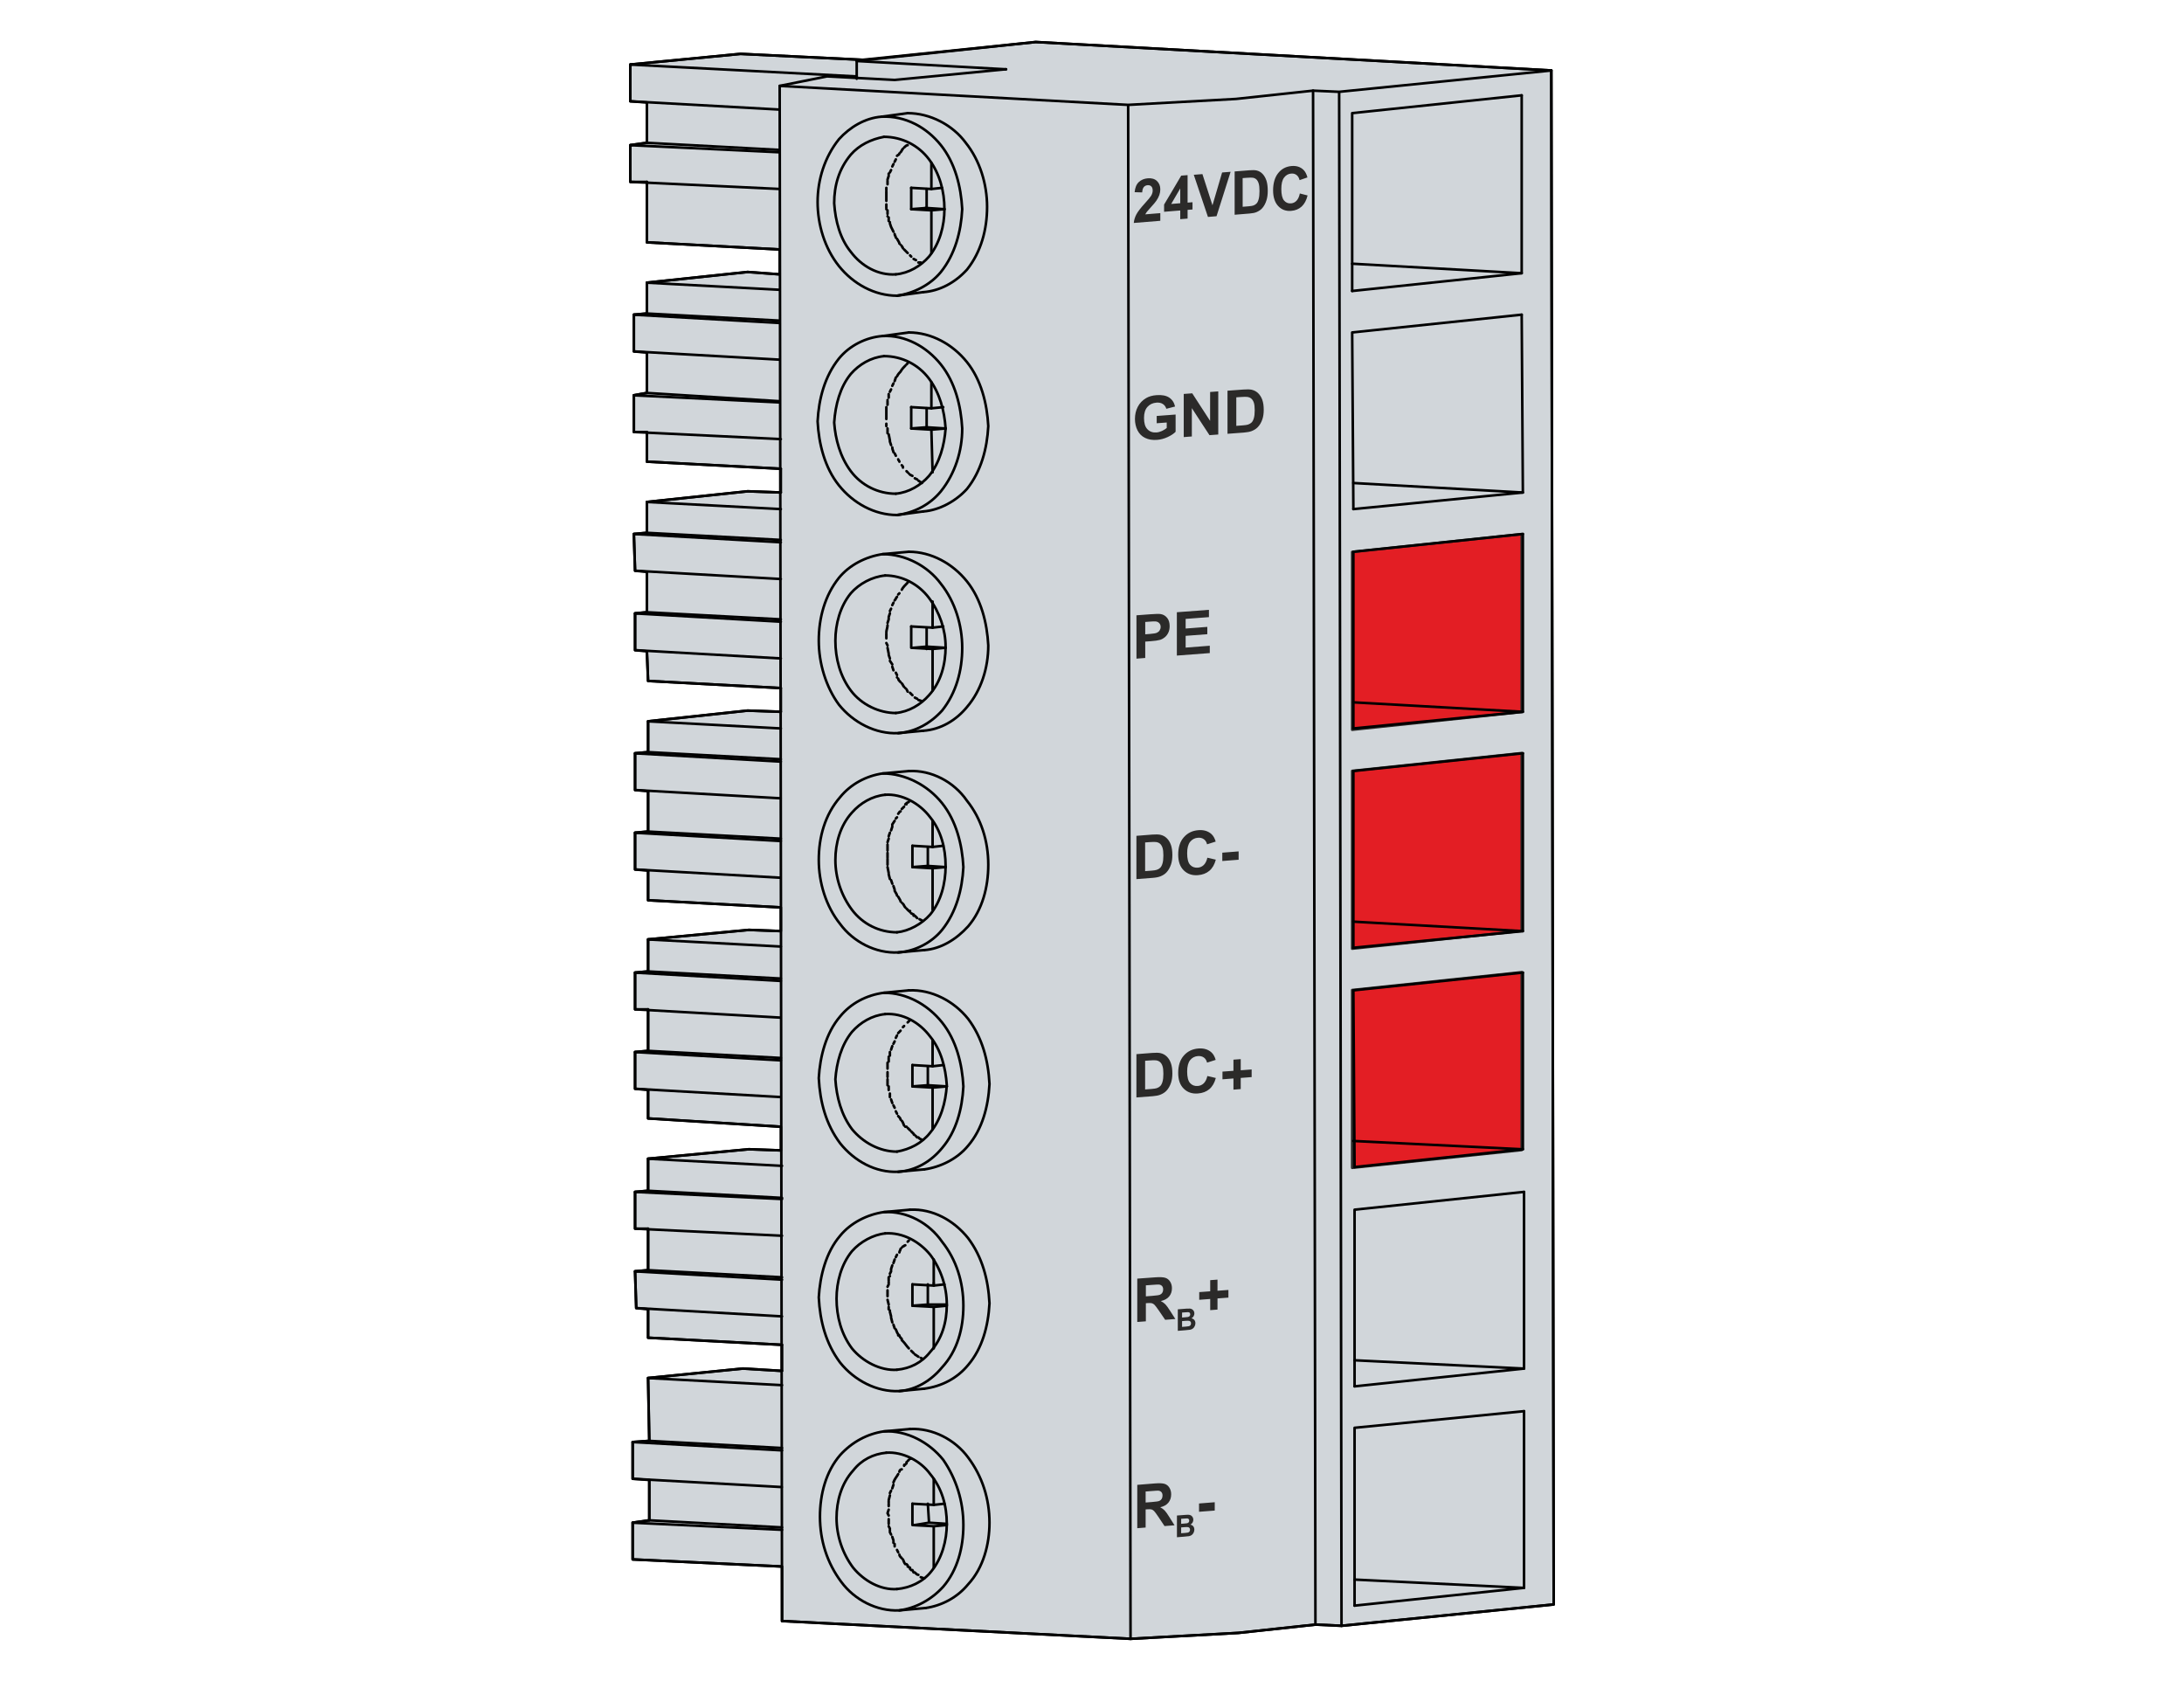 <?xml version="1.0" encoding="UTF-8"?>
<!DOCTYPE svg PUBLIC "-//W3C//DTD SVG 1.1//EN" "http://www.w3.org/Graphics/SVG/1.1/DTD/svg11.dtd">
<!-- Creator: Corel DESIGNER 2018 (64 Bit) -->
<svg xmlns="http://www.w3.org/2000/svg" xml:space="preserve" width="768px" height="591px" version="1.1" style="shape-rendering:geometricPrecision; text-rendering:geometricPrecision; image-rendering:optimizeQuality; fill-rule:evenodd; clip-rule:evenodd"
viewBox="0 0 768 590.77"
 xmlns:xlink="http://www.w3.org/1999/xlink">
 <defs>
  <style type="text/css">
   <![CDATA[
    .str1 {stroke:#2B2A29;stroke-width:0.9;stroke-linecap:round;stroke-linejoin:round;stroke-miterlimit:22.926}
    .str0 {stroke:black;stroke-width:0.9;stroke-linecap:round;stroke-linejoin:round;stroke-miterlimit:22.926}
    .fil2 {fill:none}
    .fil1 {fill:#E31E24}
    .fil0 {fill:#D1D6DA}
    .fil3 {fill:#2B2A29;fill-rule:nonzero}
   ]]>
  </style>
 </defs>
 <g id="Ebene_x0020_1">
  <polygon id="_1924590000" class="fil0 str0" points="546.35,561.94 545.52,24.66 545.52,24.66 364.2,14.66 364.2,14.66 303.34,20.91 303.34,20.91 303.34,20.91 260.41,18.83 260.41,18.83 260.41,18.83 221.65,22.58 221.65,22.58 221.65,22.58 221.65,35.5 221.65,35.5 227.48,35.92 227.48,35.92 227.48,35.92 227.48,50.09 227.48,50.09 227.48,50.09 221.65,50.92 221.65,50.92 221.65,50.92 221.65,63.84 221.65,63.84 227.48,63.84 227.48,63.84 227.48,63.84 227.48,85.1 227.48,85.1 227.48,85.1 274.17,87.6 274.17,87.6 274.17,87.6 274.17,96.35 274.17,96.35 274.17,96.35 262.91,95.52 262.91,95.52 227.48,99.27 227.48,99.27 227.48,99.27 227.48,110.11 227.48,110.11 227.48,110.11 222.9,110.53 222.9,110.53 222.9,110.53 222.9,123.45 222.9,123.45 227.48,123.86 227.48,123.86 227.48,123.86 227.48,138.04 227.48,138.04 227.48,138.04 222.9,138.87 222.9,138.87 222.9,138.87 222.9,151.79 222.9,151.79 227.48,151.79 227.48,151.79 227.48,151.79 227.48,162.21 227.48,162.21 274.58,164.71 274.58,164.71 274.58,164.71 274.58,173.05 274.58,173.05 274.58,173.05 262.91,172.63 262.91,172.63 227.48,176.38 227.48,176.38 227.48,176.38 227.48,187.22 227.48,187.22 227.48,187.22 222.9,187.64 222.9,187.64 222.9,187.64 223.32,200.56 223.32,200.56 227.48,200.98 227.48,200.98 227.48,200.98 227.48,215.15 227.48,215.15 227.48,215.15 223.32,215.56 223.32,215.56 223.32,215.56 223.32,228.49 223.32,228.49 227.48,228.9 227.48,228.9 227.48,228.9 227.9,239.32 227.9,239.32 274.58,241.82 274.58,241.82 274.58,241.82 274.58,250.16 274.58,250.16 274.58,250.16 262.91,249.74 262.91,249.74 227.9,253.5 227.9,253.5 227.9,253.5 227.9,264.33 227.9,264.33 227.9,264.33 223.32,264.75 223.32,264.75 223.32,264.75 223.32,277.67 223.32,277.67 227.9,278.09 227.9,278.09 227.9,278.09 227.9,292.26 227.9,292.26 227.9,292.26 223.32,292.68 223.32,292.68 223.32,292.68 223.32,305.6 223.32,305.6 227.9,306.01 227.9,306.01 227.9,306.01 227.9,316.43 227.9,316.43 274.58,318.94 274.58,318.94 274.58,318.94 274.58,327.27 274.58,327.27 274.58,327.27 263.33,326.85 263.33,326.85 227.9,330.19 227.9,330.19 227.9,330.19 227.9,341.44 227.9,341.44 227.9,341.44 223.32,341.86 223.32,341.86 223.32,341.86 223.32,354.78 223.32,354.78 227.9,354.78 227.9,354.78 227.9,354.78 227.9,369.37 227.9,369.37 227.9,369.37 223.32,369.79 223.32,369.79 223.32,369.79 223.32,382.71 223.32,382.71 227.9,383.13 227.9,383.13 227.9,383.13 227.9,393.13 227.9,393.13 274.58,396.05 274.58,396.05 274.58,396.05 274.58,404.38 274.58,404.38 274.58,404.38 263.33,403.97 263.33,403.97 227.9,407.3 227.9,407.3 227.9,407.3 227.9,418.56 227.9,418.56 227.9,418.56 223.32,418.97 223.32,418.97 223.32,418.97 223.32,431.89 223.32,431.89 227.9,431.89 227.9,431.89 227.9,431.89 227.9,446.48 227.9,446.48 227.9,446.48 223.32,446.9 223.32,446.9 223.32,446.9 223.73,459.82 223.73,459.82 227.9,460.24 227.9,460.24 227.9,460.24 227.9,470.24 227.9,470.24 275,472.74 275,472.74 275,472.74 275,481.91 275,481.91 275,481.91 261.25,481.08 261.25,481.08 261.25,481.08 227.9,484.41 227.9,484.41 227.9,484.41 228.32,506.5 228.32,506.5 228.32,506.5 222.48,506.92 222.48,506.92 222.48,506.92 222.48,519.84 222.48,519.84 228.32,520.26 228.32,520.26 228.32,520.26 228.32,534.43 228.32,534.43 228.32,534.43 222.48,535.27 222.48,535.27 222.48,535.27 222.48,548.19 222.48,548.19 275,550.69 275,550.69 275,550.69 275,569.86 275,569.86 275,569.86 397.55,576.11 397.55,576.11 397.55,576.11 435.48,574.03 435.48,574.03 435.48,574.03 462.57,571.11 462.57,571.11 462.57,571.11 471.74,571.53 471.74,571.53 471.74,571.53 546.35,564.03 546.35,564.03 546.35,564.03 "/>
  <polygon class="fil1 str1" points="475.49,270.93 535.1,264.68 535.1,327.2 475.49,333.45 "/>
  <polygon class="fil1 str1" points="475.49,347.98 535.1,341.72 535.1,404.25 475.49,410.5 "/>
  <polygon class="fil1 str1" points="475.49,193.95 535.1,187.69 535.1,250.22 475.49,256.47 "/>
  <path class="fil2 str0" d="M476.33 564.44l59.6 -6.25 0 -62.11m-219.66 -7.08c5.83,-0.42 11.25,-3.75 15,-8.34 5.42,-5.83 7.5,-13.75 7.5,-21.67 0,-8.34 -2.5,-16.26 -7.5,-22.51 -4.58,-6.67 -12.5,-10.84 -20.42,-10.42m0 -378.06c-4.59,0.84 -8.76,2.92 -11.67,6.26 -4.17,5 -5.84,10.83 -5.84,17.08 0.42,6.26 2.09,12.51 5.84,17.09 3.75,5.01 9.58,8.34 15.84,7.92m0.41 7.51c5.84,-0.84 11.67,-3.76 15.43,-8.34 5,-6.25 7.08,-14.17 7.5,-22.09 -0.42,-7.92 -2.5,-16.26 -7.5,-22.51 -5.01,-6.25 -12.51,-10.42 -20.85,-10m6.26 525.19c5.83,-0.83 11.25,-3.75 15.42,-8.34 5,-5.83 7.08,-13.75 7.08,-21.67 0,-8.34 -2.5,-16.26 -7.08,-22.93 -5,-6.25 -12.92,-10.42 -20.84,-10m0.41 -223.83c-4.58,0.42 -8.75,2.92 -11.67,6.25 -4.16,4.59 -5.83,10.84 -5.83,16.67 0,6.26 2.08,12.51 5.83,17.51 3.75,5 9.59,7.92 15.84,7.92m0.42 7.08c5.84,-0.41 11.67,-3.33 15.42,-7.92 5,-6.25 7.09,-14.17 7.5,-22.09 -0.41,-7.92 -2.5,-16.25 -7.5,-22.5 -5,-6.26 -12.92,-10.42 -20.84,-10.42m1.25 238.83c-4.58,0.42 -8.75,2.5 -11.67,6.26 -4.17,4.58 -5.84,10.83 -5.84,16.67 0,6.25 2.09,12.5 5.84,17.5 3.75,4.59 9.59,7.92 15.42,7.51m-4.58 -433.5c-4.59,0.42 -8.76,2.92 -11.67,6.26 -3.75,4.58 -5.42,10.83 -5.84,17.09 0.42,5.83 2.09,12.08 5.84,17.09 3.75,5 9.58,7.92 15.84,7.92m0.41 7.5c6.26,-0.84 11.67,-3.75 15.43,-8.34 5,-6.25 7.5,-14.17 7.5,-22.09 -0.42,-7.92 -2.5,-16.26 -7.5,-22.51 -5.01,-6.25 -12.51,-10.42 -20.43,-10m5.42 139.63c5.84,-0.41 11.25,-3.33 15.42,-7.92 5,-6.25 7.09,-14.17 7.09,-22.09 0,-7.92 -2.5,-16.25 -7.5,-22.51 -4.59,-6.25 -12.51,-10.42 -20.43,-10.42m0.83 161.73c-4.58,0.42 -8.75,2.92 -11.67,6.25 -3.75,4.59 -5.42,10.84 -5.83,16.67 0.41,6.26 2.08,12.51 5.83,17.51 3.75,4.59 9.59,7.92 15.84,7.92m0.42 7.09c6.25,-0.42 11.67,-3.75 15.42,-8.34 5,-5.83 7.09,-13.75 7.5,-21.67 -0.41,-7.92 -2.5,-16.26 -7.5,-22.51 -5,-6.26 -12.5,-10.42 -20.42,-10.42m0.41 -146.72c-4.58,0.41 -9.17,2.91 -12.08,6.25 -3.75,4.58 -5.42,10.84 -5.42,16.67 0,6.25 1.67,12.51 5.42,17.51 3.75,5 10,7.92 15.84,7.92m-3.76 182.98c-4.16,0.42 -8.75,2.92 -11.67,6.25 -3.75,4.59 -5.42,10.84 -5.42,16.68 0,6.25 1.67,12.5 5.42,17.5 3.75,4.59 10.01,7.92 15.84,7.51m160.06 -379.31l59.61 -6.25 0 -62.53m-59.19 145.47l59.6 -5.83 -0.41 -62.52m-58.77 299.69l59.18 -6.25 0 -62.11m-307.61 142.55l47.1 2.5m-52.52 20.01l52.52 2.92m-52.52 25.43l52.52 2.5m26.26 -511.02l-79.61 -4.17m52.52 30.84l-52.52 -2.5m1.67 164.64l51.26 2.92m0 -39.6l-47.1 -2.5m47.1 14.17l-51.68 -2.91m52.1 222.16l-47.1 -2.5m47.1 14.17l-51.68 -2.5m51.68 30.85l-51.68 -2.92m51.26 -114.21l-46.68 -2.5m46.68 14.59l-51.26 -2.92m51.26 30.85l-51.26 -2.92m50.85 -268.02l-46.69 -2.5m46.69 14.17l-51.27 -2.91m51.27 30.84l-51.27 -2.5m0.42 125.88l51.26 2.92m0 27.92l-51.26 -2.91m51.26 -36.68l-46.68 -2.5m73.36 -232.17l52.52 2.91m191.74 0.42l-74.61 7.5 -9.17 -0.41 -27.1 2.91 -37.93 2.09 -122.54 -6.67m122.54 6.67l0.84 539.36m78.78 -88.78l59.6 -6.25 0 -62.11m-60.02 -162.97l59.6 -5.84 0 -62.52m-59.6 145.47l59.6 -5.84 0 -62.52m-64.6 -232.59l0.83 539.37"/>
  <path class="fil2 str0" d="M535.51 250.16l-59.6 -3.33m-201.33 125.04l-46.68 -2.5m97.95 -141.3l0 0m-0.83 260.09c6.25,-0.83 11.67,-3.75 15.42,-8.33 5,-5.84 7.09,-13.76 7.51,-21.68 -0.42,-8.33 -2.51,-16.25 -7.51,-22.92 -5,-6.25 -12.5,-10.42 -20.42,-10m5.42 -352.22l0 0m-0.84 183.82c6.26,-0.42 11.67,-3.75 15.43,-8.34 5,-5.83 7.5,-13.75 7.5,-21.67 -0.42,-7.92 -2.5,-16.26 -7.5,-22.51 -5.01,-6.25 -12.51,-10.42 -20.43,-10.42m5.84 371.39c5.83,-0.84 11.25,-3.76 15,-8.34 5.42,-5.84 7.51,-14.17 7.51,-21.67 0,-8.34 -2.51,-16.26 -7.51,-22.93 -4.58,-6.25 -12.5,-10.42 -20.42,-10m5 -91.29c5.84,-0.83 11.67,-3.75 15.42,-8.33 5,-5.84 7.09,-13.76 7.51,-21.68 -0.42,-8.33 -2.51,-16.25 -7.51,-22.92 -5,-6.26 -12.92,-10.42 -20.84,-10.01m5 -168.39c5.84,-0.42 11.67,-3.75 15.43,-7.92 5,-6.25 7.08,-14.17 7.5,-22.09 -0.42,-7.92 -2.5,-16.26 -7.5,-22.51 -5.01,-6.25 -12.51,-10.42 -20.43,-10.42m5.42 217.16c5.84,-0.42 11.25,-3.75 15.42,-8.34 5,-5.83 7.09,-13.75 7.09,-21.67 0,-8.34 -2.5,-16.26 -7.5,-22.51 -4.59,-6.67 -12.51,-10.84 -20.43,-10.42m5 -168.39c5.84,-0.42 11.26,-3.34 15.43,-7.92 5,-6.26 7.08,-14.18 7.08,-22.1 0,-7.91 -2.5,-16.25 -7.5,-22.5 -4.59,-6.26 -12.51,-10.42 -20.43,-10.42m-90.86 466.83l46.68 2.51m-46.68 25.42l46.68 2.5m-0.83 -484.34l-46.69 -2.5m47.1 139.63l-47.1 -2.5m47.1 30.43l-47.1 -2.5m47.52 205.91l-47.1 -2.5m47.1 30.42l-47.1 -2.5m46.68 -102.54l-46.68 -2.5m46.27 -228.83l-46.69 -2.5m46.69 30.84l-46.69 -2.91m47.1 156.72l-46.68 -2.5m46.68 -25.43l-46.68 -2.5m233.84 -232.58l0.83 539.36m73.36 -12.92l-59.6 -2.92m59.18 -228l-59.6 -3.33m59.19 -228l-59.61 -3.34m60.02 80.45l-59.6 -3.34m59.6 234.26l-59.6 -2.92m60.02 80.03l-59.6 -2.92"/>
  <path class="fil2 str0" d="M319.18 39.67l-9.17 1.25c-5.83,0.41 -11.25,3.75 -15,7.92 -5,6.25 -7.5,14.17 -7.5,22.09 0,7.92 2.5,16.25 7.5,22.51 5,6.25 12.5,10.42 20.42,10.42l9.17 -1.25m-5 14.17l-9.17 1.25c-5.83,0.42 -11.67,3.33 -15.42,7.92 -5,6.25 -7.09,14.17 -7.5,22.09 0.41,7.92 2.5,16.26 7.5,22.51 5,6.25 12.5,10.42 20.42,10.42l9.17 -1.25m-5 14.17l-9.17 0.83c-5.83,0.84 -11.67,3.75 -15.42,8.34 -5,6.25 -7.09,14.17 -7.09,22.09 0,7.92 2.5,16.26 7.09,22.51 5,6.25 12.92,10.42 20.84,10l8.75 -0.83m-5 14.17l-9.17 0.84c-5.83,0.83 -11.25,3.75 -15,8.33 -5.42,6.25 -7.51,14.17 -7.51,22.09 0,7.92 2.5,16.26 7.51,22.51 4.58,6.25 12.5,10.42 20.42,10l9.17 -0.83m-5.42 14.17l-8.75 0.84c-6.25,0.83 -11.67,3.75 -15.42,8.33 -5.01,5.84 -7.09,14.18 -7.51,21.68 0.42,8.33 2.5,16.25 7.51,22.92 5,6.26 12.5,10.42 20.42,10.01l9.17 -0.84m-5 14.18l-9.17 0.83c-5.84,0.83 -11.67,3.75 -15.42,8.33 -5.01,5.84 -7.09,14.18 -7.51,21.68 0.42,8.34 2.5,16.26 7.51,22.92 5,6.26 12.92,10.43 20.84,10.01l8.75 -0.84m-5 14.18l-9.17 0.83c-5.84,0.83 -11.26,3.75 -15.42,8.34 -5.01,5.83 -7.09,13.75 -7.09,21.67 0,8.34 2.5,16.26 7.5,22.93 4.59,6.25 12.51,10.42 20.43,10l9.17 -0.83m-10.42 -468.93c4.58,-0.41 8.75,-2.91 11.67,-6.25 3.75,-4.58 5.42,-10.84 5.42,-16.67 0,-6.25 -1.67,-12.51 -5.42,-17.51 -3.75,-5 -9.59,-7.92 -15.84,-7.92m4.58 279.69c4.17,-0.42 8.76,-2.92 11.67,-6.25 3.76,-4.59 5.42,-10.84 5.42,-17.09 0,-6.25 -1.66,-12.51 -5.42,-17.09 -3.75,-5 -10,-8.34 -15.84,-7.92m4.17 279.27c4.59,-0.42 9.17,-2.5 12.09,-6.25 3.75,-4.59 5.42,-10.84 5.42,-16.68 0,-6.25 -1.67,-12.5 -5.84,-17.5 -3.33,-4.59 -9.58,-7.92 -15.42,-7.51m3.34 -337.2c4.58,-0.42 8.75,-2.92 11.67,-6.26 3.75,-4.58 5.42,-10.83 5.83,-16.67 -0.41,-6.25 -2.08,-12.5 -5.83,-17.51 -3.75,-5 -9.59,-7.92 -15.84,-7.92m4.58 279.69c4.59,-0.83 8.76,-2.92 11.67,-6.67 3.76,-4.58 5.42,-10.42 5.84,-16.67 -0.42,-6.25 -2.08,-12.51 -5.84,-17.09 -3.75,-5 -9.58,-8.34 -15.84,-7.92m3.76 -105.87c4.58,-0.42 8.75,-2.92 11.67,-6.26 4.17,-4.58 5.83,-10.83 5.83,-17.08 0,-5.84 -2.08,-12.09 -5.83,-17.09 -3.75,-5.01 -9.59,-7.92 -15.43,-7.92m4.17 279.27c4.59,-0.42 8.76,-2.51 11.67,-6.26 4.17,-4.58 5.84,-10.42 5.84,-16.67 0,-6.25 -2.08,-12.5 -5.84,-17.51 -3.75,-4.58 -9.58,-7.92 -15.84,-7.5m223.84 -400.15l-59.61 6.26 0 62.52m59.61 8.34l-59.61 6.25 0.42 62.1m-174.65 -151.3l0 -6.25 62.94 -6.67 181.32 10 0.83 539.37 -74.61 7.5 -9.17 -0.42 -27.09 2.92 -37.93 2.08 -122.55 -6.25 -0.83 -539.78 16.67 -3.33 23.76 1.25 39.18 -3.76 0 0m-78.78 498.52l-52.52 -2.92 0 -12.92 5.84 -0.42 -0.42 -22.09 33.35 -3.33 13.75 0.83m-46.68 38.35l0 14.17 -5.84 0.84 0 12.92 52.52 2.5m27.93 -529.78l-42.52 -2.08 -38.76 3.75 0 12.92 52.52 2.92m0 27.92l-52.52 -2.5 0 -12.92 5.83 -0.83 0 -14.17m46.69 51.68l-46.69 -2.5 0 -21.26m47.1 167.56l-51.26 -2.91 0 -12.93 4.16 -0.41 0 -14.17m47.1 40.84l-46.68 -2.5 -0.42 -10.42m47.1 -55.85l-11.67 -0.42 -35.43 3.75 0 10.84 -4.58 0.42 0.42 12.92 51.26 2.92m-46.68 256.76l0 10 47.1 2.5m-0.42 -68.36l-11.25 -0.41 -35.43 3.33 0 11.26 -4.58 0.41 0 12.92 51.68 2.5m0 28.35l-51.27 -2.92 -0.41 -12.92 4.58 -0.42 0 -14.59m0 -48.76l0 10 46.68 2.92m0 -68.78l-11.25 -0.42 -35.43 3.34 0 11.25 -4.58 0.42 0 12.92 51.26 2.92m0 27.93l-51.26 -2.92 0 -12.92 4.58 -0.42 0 -14.59m307.61 -12.92l-59.6 6.25 0.42 62.11m-248.85 -258.43l0 10.42 47.1 2.5m-0.41 -68.36l-11.26 -0.83 -35.43 3.75 0 10.84 -4.58 0.42 0 12.92 51.27 2.91m0.41 27.93l-51.68 -2.5 0 -12.92 4.58 -0.83 0 -14.18m47.1 156.73l-51.26 -2.92 0 -12.92 4.58 -0.42 0 -10.83 35.01 -3.76 11.67 0.42m0 58.36l-51.26 -2.92 0 -12.92 4.58 -0.42 0 -14.17m46.68 40.85l-46.68 -2.51 0 -10.42m308.03 112.96l-59.6 6.26 0 62.1m59.18 -299.69l-59.6 6.25 0 62.11m59.6 8.75l-59.6 6.25 0 62.11m60.02 162.97l-59.6 5.84 0 62.52"/>
  <path class="fil2 str0" d="M327.52 88.85l0 -15.01 4.59 -0.41m-4.59 -16.26l0 9.17m-7.09 -0.41l0 7.5 7.09 0.41"/>
  <path class="fil2 str0" d="M320.43 73.43l5.42 -0.42 0 -6.67m6.26 7.09l-6.26 -0.42"/>
  <path class="fil2 str0" d="M331.27 65.93l-3.75 0.41 -7.09 -0.41 0 0m2.51 26.26l0.83 0m-2.5 -1.26l0.83 0.42m-2.08 -1.67l0.41 0.42m-2.08 -2.08l0.83 0.83m-1.25 -1.25l0.42 0.42m-1.25 -1.67c0,0.42 0.42,0.42 0.42,0.83m-0.84 -1.25l0 0m-1.25 -2.08c0.42,0.83 0.84,1.25 0.84,1.67m-1.67 -3.34c0,0.42 0.42,0.84 0.42,1.25m-1.67 -3.75l0.83 1.67m-1.25 -2.92l0.42 1.25m-0.42 -1.67l0 0m-0.42 -1.66l0 1.25m-0.41 -1.67l0 0m0 -2.09l0 1.26m-0.42 -1.67l0 0m0 -1.67l0 1.25m0 -5.83l0 2.08 0 1.25m0 -4.58l0 0.83m0.42 -3.34l0 1.26m0.41 -2.92l-0.41 1.25m0.41 -2.09l0 0.42m0.84 -1.67l-0.42 0.84m1.25 -2.92l-0.41 0.83m1.25 -2.5l-0.42 0.84m1.67 -2.92c0,0.42 -0.42,0.42 -0.84,0.83m2.09 -2.5c-0.42,0.42 -0.42,0.83 -0.84,1.25m2.5 -2.5c-0.41,0 -0.83,0.42 -1.25,0.83"/>
  <path class="fil2 str0" d="M327.94 165.96l-0.42 -15 5 -0.42m-5 -16.26l0 9.17m-7.09 -0.41l0 7.5 7.09 0.42"/>
  <path class="fil2 str0" d="M320.43 150.54l5.42 -0.42 0 -6.67m6.67 7.09l-6.67 -0.42"/>
  <path class="fil2 str0" d="M331.69 143.04l-4.17 0.41 -7.09 -0.41 0 0m2.51 25.84l1.25 0.83m-2.5 -1.66l0.83 0.41m-2.5 -1.66l0.83 0.41m-1.25 -0.83l0 0m-0.83 -0.83l0.41 0.41m-2.08 -2.5c0.42,0.42 0.42,0.42 0.42,0.84m-1.67 -2.92c0,0.41 0.42,0.41 0.42,0.83m-1.67 -2.92l0.42 0.84m-1.25 -2.92c0,0.83 0.41,1.25 0.41,1.67m-1.25 -3.75l0.42 1.25m-0.42 -1.67l0 0.42m-0.42 -2.51l0.42 2.09m-0.83 -4.17c0,0.42 0,1.25 0,1.67m-0.42 -3.34l0 0.84m0 -6.67c0,0.83 0,2.08 0,3.33l0 0.84m0.42 -6.26l0 1.25m0 -1.66l0 0m0.41 -2.09l0 1.25m0.84 -2.91l-0.42 0.83m1.25 -2.92l-0.41 0.84m1.25 -2.92l-0.42 1.25m2.08 -3.34c-0.41,0.42 -0.83,0.84 -1.25,1.67m2.92 -3.75c-0.42,0.42 -1.25,1.25 -1.67,2.08m2.5 -2.91l-0.41 0.41"/>
  <path class="fil2 str0" d="M327.94 242.66l0 -14.59 4.58 -0.42m-4.58 -16.25l0 9.17m-7.51 -0.42l0 7.5 7.51 0.42"/>
  <path class="fil2 str0" d="M332.52 227.65l-6.67 -0.41 0 -6.67m-4.58 7.08l4.58 -0.41"/>
  <path class="fil2 str0" d="M331.69 220.15l-3.75 0.42 -7.51 -0.42 0 0m2.51 25.84l1.25 0.42m-2.5 -1.25l0.83 0.42m-2.5 -2.09l0.83 0.83m-2.08 -2.08l0.41 0.83m-0.83 -1.25l0 0m-1.25 -1.66c0.42,0.41 0.42,0.83 0.83,1.25m-2.08 -2.92c0,0.42 0.42,0.83 0.83,1.25m-1.25 -1.67l0 0m-0.41 -1.66l0.41 0.83m-1.66 -2.92l0.41 1.25m-1.25 -3.33l0.84 1.25m-1.26 -3.34l0.42 1.25m-0.83 -3.75l0.41 2.09m-0.83 -3.76l0.42 0.84m-0.42 -4.17l0 0.83 0 0.84m0.42 -4.59c0,0.84 -0.42,1.67 -0.42,2.5m0.83 -4.58l-0.41 1.25m0.41 -1.67l0 0.42m0.42 -2.09l-0.42 1.25m0.84 -2.91l-0.42 0.83m1.25 -2.92l-0.41 0.84m1.66 -2.92c-0.41,0.42 -0.41,0.83 -0.83,1.25m1.67 -2.5l-0.42 0.41m3.33 -4.16c-0.83,0.83 -1.66,1.66 -2.08,2.5m2.5 -2.92l0 0"/>
  <path class="fil2 str0" d="M327.94 319.77l0 -14.59 4.58 -0.42m-4.58 -16.25l0 9.17m-7.09 -0.42l0 7.5 7.09 0.42"/>
  <path class="fil2 str0" d="M320.85 304.76l5.42 -0.41 0 -6.67m6.25 7.08l-6.25 -0.41"/>
  <path class="fil2 str0" d="M331.69 297.26l-3.75 0.42 -7.09 -0.42 0 0m2.5 25.84l0.84 0.42m-2.5 -1.67l0.83 0.84m-1.25 -0.84l0.42 0 0 0m-1.26 -0.83l0.84 0.42m-1.25 -1.25l0 0.41 0 0m-1.25 -1.25l0.83 0.84m-2.08 -2.51c0.41,0.42 0.41,0.84 0.83,1.26m-1.25 -1.67l0 0m-1.25 -2.09c0.42,0.84 0.83,1.25 0.83,1.67m-2.08 -3.75c0.42,0.83 0.83,1.25 0.83,1.67m-1.25 -3.34l0.42 1.25 0 0m-1.25 -3.33l0.42 1.25m-1.26 -3.34l0.42 1.67m-0.83 -4.17l0.41 2.09m-0.41 -5c0,0.83 0,1.25 0,2.08m0 -4.17l0 0.84 0 0.83m0 -4.59c0,0.42 0,1.26 0,2.09m0.41 -4.17l-0.41 1.25m0.83 -3.33l-0.42 1.25m1.26 -3.34l-0.42 1.25m0.42 -1.66l0 0m0.83 -1.67l-0.83 1.25m1.66 -2.5l-0.41 0.41m1.66 -2.5c-0.41,0 -0.41,0.42 -0.83,0.84m2.08 -2.5c-0.41,0.41 -0.41,0.41 -0.83,0.83m1.67 -1.67l-0.42 0m1.25 -0.83l-0.83 0.42"/>
  <path class="fil2 str0" d="M327.94 396.88l0 -14.59 5 -0.41m-5 -16.26l0 9.17m-7.09 -0.42l0 7.51 7.09 0.41"/>
  <path class="fil2 str0" d="M320.85 381.88l5.42 -0.42 0 -6.67m6.67 7.09l-6.67 -0.42"/>
  <path class="fil2 str0" d="M331.69 374.37l-3.75 0.42 -7.09 -0.42 0 0m2.5 25.85l0.84 0.41m-1.25 -0.83l0.41 0.42 0 0m-1.25 -0.84l0.42 0.42m-1.25 -1.25c0,0.42 0.42,0.42 0.42,0.42m-1.26 -1.25l0.84 0.83m-2.09 -2.09l0.84 0.84m-1.67 -1.25l0.42 0m-1.67 -2.09c0.42,0.42 0.42,0.84 0.83,1.67m-2.08 -3.33c0.42,0.41 0.83,0.83 0.83,1.25m-1.66 -2.92l0.41 0.83m-1.25 -2.92l0.42 0.84m-1.25 -2.92l0.42 1.25m-0.84 -3.33l0 1.25m-0.42 -3.75l0 1.25m-0.41 -3.76c0,0.84 0,1.26 0,2.09m0 -4.59l0 0.84 0 0.83m0 -5c0,0.83 0,1.25 0,2.08m0.41 -3.75l0 1.25m0 -1.66l0 0m0.42 -1.67l0 1.25m0.84 -3.34l-0.42 1.25m1.25 -2.91l-0.42 0.83m1.25 -2.92l0 0 -0.41 0.84m1.66 -2.51l-0.83 0.84m2.08 -2.5c0,0 -0.41,0.41 -0.41,0.41m2.5 -2.5l-0.84 0.84"/>
  <path class="fil2 str0" d="M328.35 473.99l0 -14.59 4.59 -0.41m-4.59 -16.26l0 9.17m-7.5 -0.42l0 7.51 7.5 0.41"/>
  <path class="fil2 str0" d="M320.85 458.99l5.42 -0.42 0 -7.09m6.67 7.09l-6.67 0"/>
  <path class="fil2 str0" d="M332.11 451.48l-3.76 0.42 -7.5 -0.42 0 0m2.92 25.85l0.83 0.41m-2.91 -1.66l1.25 0.83m-2.51 -2.08l0.84 0.83m-3.75 -4.17c0.83,0.84 1.25,1.67 2.08,2.5m-2.5 -2.92l0.42 0.42m-1.25 -2.08c0,0.41 0.41,0.83 0.83,1.25m-1.25 -1.67l0 0.42m-0.83 -2.09c0.41,0.84 0.41,1.25 0.83,1.67m-1.67 -3.33l0.42 1.25m-1.25 -3.75l0.42 1.66m-0.84 -3.75l0.42 1.67m-0.42 -2.09l0 0m-0.42 -1.25l0 0.84m-0.41 -3.34l0.41 1.67m-0.41 -5l0 1.25 0 0.83m0.41 -4.17l-0.41 0.84m0.41 -1.67l0 0.42m0 -2.09l0 1.25m0.42 -1.66l0 0m0.42 -1.67l-0.42 0.83m0.42 -1.66l0 0.41m0.42 -1.67l-0.42 1.26m1.25 -3.34l-0.42 1.25m1.25 -2.92l-0.41 0.84m1.66 -2.92c0,0.42 -0.41,0.83 -0.41,1.25m0.83 -1.67l0 0m1.25 -0.83c-0.42,0 -0.42,0.42 -0.83,0.42m2.08 -2.09l-0.42 0.42m9.17 14.59l0 0"/>
  <path class="fil2 str0" d="M328.35 551.1l0 -14.58 4.59 -0.42m-4.59 -16.26l0 9.17m-7.5 -0.41l0 7.5 7.5 0.42"/>
  <path class="fil2 str0" d="M332.94 535.68l-6.25 -0.41 -0.42 -6.67m-4.58 7.5l5 -0.83"/>
  <path class="fil2 str0" d="M332.11 528.6l-3.76 0.41 -7.5 -0.41 0 0m2.92 25.84l1.25 0.42m-3.33 -2.09c0.41,0.42 0.83,0.84 1.25,0.84m-2.09 -1.67l0.42 0.83m-1.25 -1.25l0.41 0.42 0 0m-1.25 -1.25l0.84 0.41m-1.25 -1.25l0.41 0.42m-1.66 -2.08c0.41,0.83 0.41,1.25 0.83,1.66m-2.08 -3.33c0,0.42 0.41,0.83 0.83,1.25m-1.67 -2.92l0.42 0.84m-1.25 -2.92l0 0.83m-0.42 -1.66l0 0.41m-0.41 -2.08l0.41 1.25m-1.25 -2.92l0.42 0.83m-0.42 -1.66l0 0.41m-0.42 -1.66l0.42 0.83m-0.42 -3.33l0 1.66m0 -5l-0.41 1.25 0.41 0.83m0 -4.16l0 0.83m0 -1.67l0 0.42m0.42 -2.5l-0.42 1.67m0.84 -3.34l-0.42 0.84m1.25 -2.92l-0.41 1.25m2.08 -5c-0.42,0.83 -1.25,1.66 -1.67,2.91m2.92 -4.58c-0.42,0 -0.83,0.42 -0.83,0.83m2.08 -2.5c-0.42,0 -0.42,0 -0.42,0.42m0.84 -1.25l0 0.41m0.83 -1.25l-0.42 0.42m1.25 -0.83l-0.41 0"/>
  <path class="fil3" d="M408.02 74.82c0,0.9 0,1.8 0,2.7 -3.11,0.25 -6.23,0.51 -9.33,0.76 0.09,-1.03 0.4,-2.03 0.9,-2.99 0.5,-0.96 1.5,-2.26 2.99,-3.9 1.2,-1.32 1.94,-2.21 2.21,-2.67 0.37,-0.63 0.55,-1.24 0.55,-1.84 0,-0.65 -0.16,-1.13 -0.48,-1.46 -0.32,-0.32 -0.76,-0.46 -1.31,-0.42 -0.56,0.05 -1.01,0.27 -1.34,0.66 -0.32,0.39 -0.51,1.02 -0.56,1.88 -0.89,-0.02 -1.78,-0.05 -2.66,-0.08 0.16,-1.62 0.65,-2.81 1.49,-3.58 0.83,-0.77 1.88,-1.2 3.13,-1.3 1.37,-0.11 2.45,0.2 3.24,0.95 0.78,0.75 1.17,1.72 1.17,2.93 0,0.69 -0.12,1.35 -0.34,1.99 -0.22,0.64 -0.58,1.31 -1.07,2.04 -0.32,0.47 -0.9,1.17 -1.75,2.09 -0.84,0.91 -1.37,1.52 -1.6,1.82 -0.22,0.29 -0.4,0.58 -0.54,0.85 1.76,-0.14 3.53,-0.28 5.3,-0.43zm7.01 2.13c0,-1.02 0,-2.04 0,-3.06 -1.9,0.15 -3.79,0.31 -5.68,0.46 0,-0.84 0,-1.69 0,-2.54 1,-1.69 2.02,-3.39 3.02,-5.08 0.99,-1.7 2,-3.39 3,-5.09 0.74,-0.06 1.49,-0.12 2.24,-0.18 0,1.61 0,3.22 0,4.83 0,1.61 0,3.23 0,4.84 0.58,-0.05 1.15,-0.1 1.73,-0.14 0,0.85 0,1.7 0,2.55 -0.58,0.05 -1.15,0.09 -1.73,0.14 0,1.02 0,2.04 0,3.06 -0.86,0.07 -1.72,0.14 -2.58,0.21zm0 -5.61c0,-0.87 0,-1.73 0,-2.6 0,-0.87 0,-1.73 0,-2.6 -0.54,0.91 -1.06,1.82 -1.59,2.73 -0.53,0.91 -1.06,1.82 -1.59,2.73 1.06,-0.09 2.12,-0.18 3.18,-0.26zm9.74 4.82c-0.84,-2.47 -1.66,-4.94 -2.49,-7.41 -0.83,-2.47 -1.66,-4.94 -2.49,-7.41 1.01,-0.08 2.02,-0.16 3.04,-0.24 0.59,1.83 1.18,3.66 1.77,5.48 0.58,1.83 1.17,3.66 1.76,5.49 0.57,-1.92 1.13,-3.84 1.7,-5.77 0.56,-1.92 1.12,-3.84 1.69,-5.77 0.99,-0.08 1.99,-0.16 2.99,-0.24 -0.83,2.6 -1.65,5.21 -2.47,7.81 -0.82,2.6 -1.66,5.21 -2.48,7.81 -1.01,0.08 -2.02,0.17 -3.02,0.25zm9.39 -15.99c1.7,-0.14 3.41,-0.28 5.12,-0.41 1.15,-0.1 2.04,-0.07 2.64,0.07 0.81,0.2 1.51,0.61 2.09,1.23 0.58,0.63 1.03,1.41 1.34,2.36 0.3,0.94 0.45,2.13 0.45,3.56 0,1.25 -0.14,2.34 -0.43,3.27 -0.35,1.14 -0.85,2.08 -1.49,2.81 -0.49,0.56 -1.15,1.02 -1.97,1.38 -0.62,0.27 -1.45,0.44 -2.48,0.52 -1.76,0.15 -3.51,0.29 -5.27,0.43 0,-2.53 0.01,-5.07 0,-7.61 0,-2.53 0,-5.07 0,-7.61zm2.81 2.34c0,1.68 0.01,3.36 0.01,5.04 0,1.68 0,3.36 0,5.04 0.69,-0.06 1.38,-0.11 2.08,-0.17 0.79,-0.06 1.34,-0.16 1.69,-0.28 0.46,-0.16 0.83,-0.41 1.13,-0.73 0.3,-0.32 0.55,-0.83 0.73,-1.52 0.19,-0.7 0.29,-1.64 0.29,-2.82 0,-1.17 -0.1,-2.07 -0.29,-2.68 -0.19,-0.61 -0.45,-1.08 -0.79,-1.41 -0.34,-0.32 -0.77,-0.53 -1.29,-0.61 -0.39,-0.06 -1.16,-0.05 -2.3,0.04 -0.42,0.04 -0.84,0.07 -1.26,0.1zm20.11 5.4c0.91,0.24 1.82,0.47 2.73,0.7 -0.42,1.71 -1.12,3.01 -2.09,3.9 -0.97,0.89 -2.2,1.4 -3.69,1.52 -1.85,0.15 -3.37,-0.42 -4.56,-1.7 -0.6,-0.64 -1.05,-1.43 -1.34,-2.35 -0.3,-0.91 -0.45,-1.98 -0.45,-3.18 0,-1.26 0.16,-2.4 0.45,-3.41 0.3,-1.01 0.74,-1.89 1.34,-2.64 1.19,-1.5 2.77,-2.33 4.72,-2.49 1.71,-0.14 3.09,0.31 4.15,1.32 0.63,0.6 1.11,1.5 1.42,2.69 -0.92,0.32 -1.85,0.64 -2.77,0.95 -0.17,-0.77 -0.51,-1.37 -1.03,-1.78 -0.53,-0.42 -1.16,-0.59 -1.9,-0.53 -1.04,0.08 -1.88,0.56 -2.52,1.42 -0.65,0.86 -0.97,2.2 -0.97,4.01 0,0.96 0.09,1.78 0.24,2.45 0.16,0.67 0.4,1.2 0.71,1.58 0.64,0.77 1.47,1.11 2.48,1.02 0.74,-0.06 1.39,-0.37 1.92,-0.93 0.54,-0.57 0.93,-1.41 1.16,-2.55z"/>
  <path class="fil3" d="M406.75 148.7c0,-0.85 0,-1.71 0,-2.56 2.22,-0.17 4.43,-0.33 6.65,-0.5 0,1.01 0,2.02 0,3.03 0,1.01 0,2.02 0,3.03 -0.64,0.67 -1.57,1.29 -2.8,1.86 -1.23,0.57 -2.48,0.9 -3.74,0.99 -1.6,0.12 -2.99,-0.11 -4.18,-0.69 -1.19,-0.57 -2.08,-1.47 -2.68,-2.66 -0.3,-0.6 -0.53,-1.24 -0.67,-1.9 -0.15,-0.66 -0.23,-1.36 -0.23,-2.1 0,-0.79 0.09,-1.54 0.25,-2.26 0.16,-0.71 0.42,-1.39 0.76,-2.04 0.66,-1.27 1.64,-2.29 2.93,-3.05 0.98,-0.57 2.19,-0.92 3.66,-1.03 1.9,-0.14 3.39,0.15 4.45,0.86 1.07,0.72 1.75,1.76 2.06,3.14 -1.03,0.26 -2.05,0.53 -3.07,0.8 -0.22,-0.73 -0.63,-1.3 -1.22,-1.68 -0.59,-0.39 -1.33,-0.55 -2.22,-0.49 -1.35,0.1 -2.42,0.61 -3.22,1.52 -0.8,0.91 -1.19,2.2 -1.19,3.87 0,0.91 0.1,1.69 0.29,2.35 0.2,0.67 0.51,1.21 0.92,1.63 0.8,0.84 1.86,1.21 3.16,1.12 0.66,-0.05 1.3,-0.23 1.95,-0.53 0.65,-0.3 1.2,-0.65 1.67,-1.04 0,-0.64 0,-1.29 0,-1.93 -1.18,0.09 -2.35,0.18 -3.53,0.26zm9.51 4.87c0,-2.53 0,-5.06 0,-7.59 0,-2.53 0,-5.05 0,-7.58 0.99,-0.08 1.99,-0.15 2.99,-0.22 1.05,1.61 2.1,3.23 3.14,4.85 1.05,1.61 2.1,3.23 3.14,4.84 0,-1.69 0,-3.38 0,-5.08 0,-1.69 0.01,-3.38 0.01,-5.08 0.95,-0.07 1.9,-0.14 2.86,-0.21 0,2.53 0,5.05 0,7.58 0,2.53 0,5.05 0,7.58 -1.04,0.08 -2.07,0.15 -3.09,0.23 -1.04,-1.59 -2.08,-3.17 -3.11,-4.75 -1.02,-1.59 -2.05,-3.17 -3.09,-4.76 0,1.67 0,3.33 0,4.99 0,1.66 0,3.32 0,4.98 -0.95,0.08 -1.9,0.15 -2.85,0.22zm15.39 -16.31c1.87,-0.14 3.74,-0.28 5.61,-0.41 1.26,-0.1 2.23,-0.07 2.89,0.07 0.88,0.2 1.65,0.61 2.29,1.23 0.63,0.62 1.12,1.4 1.45,2.34 0.34,0.94 0.5,2.13 0.5,3.54 0,1.25 -0.16,2.33 -0.47,3.26 -0.38,1.13 -0.92,2.06 -1.63,2.79 -0.53,0.56 -1.24,1.02 -2.15,1.38 -0.68,0.26 -1.58,0.43 -2.71,0.52 -1.92,0.14 -3.85,0.29 -5.78,0.43 0,-2.52 0,-5.05 0,-7.57 0,-2.53 0,-5.05 0,-7.58zm3.09 2.33c0,1.67 0,3.35 0,5.02 0,1.67 0,3.34 0,5.01 0.76,-0.06 1.52,-0.12 2.28,-0.17 0.86,-0.06 1.47,-0.16 1.85,-0.28 0.5,-0.17 0.91,-0.41 1.24,-0.73 0.33,-0.32 0.6,-0.82 0.8,-1.52 0.21,-0.69 0.31,-1.63 0.31,-2.79 0,-1.17 -0.11,-2.06 -0.31,-2.67 -0.21,-0.61 -0.5,-1.08 -0.87,-1.4 -0.37,-0.32 -0.84,-0.53 -1.42,-0.61 -0.42,-0.06 -1.26,-0.05 -2.5,0.04 -0.46,0.03 -0.92,0.07 -1.38,0.1z"/>
  <path class="fil3" d="M399.64 231.47c0,-2.54 0,-5.08 0,-7.62 -0.01,-2.54 -0.01,-5.08 -0.01,-7.62 1.64,-0.13 3.3,-0.25 4.94,-0.37 1.87,-0.15 3.09,-0.16 3.66,-0.05 0.87,0.16 1.61,0.6 2.2,1.32 0.58,0.72 0.88,1.69 0.88,2.9 0,0.94 -0.18,1.74 -0.52,2.4 -0.33,0.66 -0.76,1.2 -1.29,1.6 -0.51,0.4 -1.05,0.69 -1.59,0.84 -0.73,0.21 -1.8,0.36 -3.19,0.46 -0.67,0.05 -1.33,0.1 -2,0.15 0,0.96 0,1.92 0,2.88 0,0.96 0,1.91 0,2.87 -1.03,0.08 -2.06,0.16 -3.08,0.24zm3.08 -12.9c0,0.72 0,1.45 0,2.17 0,0.72 0,1.45 0,2.17 0.56,-0.04 1.12,-0.08 1.68,-0.13 1.21,-0.09 2.01,-0.23 2.42,-0.42 0.41,-0.19 0.74,-0.46 0.97,-0.83 0.22,-0.35 0.35,-0.76 0.35,-1.21 0,-0.56 -0.17,-1 -0.5,-1.34 -0.32,-0.34 -0.73,-0.53 -1.23,-0.59 -0.37,-0.04 -1.1,-0.02 -2.21,0.07 -0.5,0.03 -0.99,0.07 -1.48,0.11zm11.12 11.82c0,-2.54 0,-5.08 0,-7.62 0,-2.54 0,-5.08 0,-7.62 3.76,-0.28 7.52,-0.56 11.28,-0.85 0,0.86 0,1.72 0,2.57 -2.73,0.21 -5.47,0.42 -8.19,0.62 0,1.13 0,2.26 0,3.39 2.53,-0.2 5.08,-0.39 7.62,-0.58 0,0.86 0,1.72 0,2.57 -2.54,0.2 -5.08,0.39 -7.62,0.58 0,0.69 0,1.38 0,2.07 0,0.68 0,1.37 0,2.06 2.83,-0.22 5.66,-0.43 8.49,-0.65 0,0.86 0,1.72 0,2.58 -3.86,0.29 -7.72,0.59 -11.58,0.88z"/>
  <path class="fil3" d="M399.92 537.21c0,-2.54 0,-5.08 0,-7.62 0,-2.54 0,-5.08 0,-7.62 2.06,-0.17 4.12,-0.33 6.19,-0.5 1.56,-0.12 2.69,-0.07 3.39,0.14 0.71,0.22 1.28,0.66 1.7,1.33 0.42,0.67 0.64,1.45 0.64,2.36 0,1.14 -0.32,2.12 -0.96,2.91 -0.64,0.8 -1.6,1.34 -2.88,1.64 0.64,0.33 1.16,0.72 1.57,1.15 0.41,0.43 0.97,1.22 1.67,2.35 0.59,0.95 1.18,1.89 1.78,2.84 -1.18,0.09 -2.35,0.18 -3.52,0.27 -0.71,-1.05 -1.41,-2.11 -2.11,-3.17 -0.75,-1.12 -1.28,-1.82 -1.56,-2.11 -0.28,-0.28 -0.57,-0.47 -0.88,-0.56 -0.32,-0.09 -0.81,-0.11 -1.49,-0.05 -0.2,0.01 -0.4,0.03 -0.6,0.04 0,1.06 0,2.12 0,3.19 0,1.06 0,2.12 0,3.18 -0.98,0.08 -1.96,0.15 -2.94,0.23zm2.94 -9.03c0.73,-0.05 1.45,-0.11 2.18,-0.17 1.41,-0.11 2.29,-0.24 2.64,-0.39 0.35,-0.15 0.63,-0.4 0.83,-0.72 0.19,-0.32 0.29,-0.71 0.29,-1.17 0,-0.51 -0.13,-0.91 -0.39,-1.21 -0.26,-0.3 -0.63,-0.47 -1.1,-0.51 -0.25,-0.02 -0.96,0.02 -2.15,0.12 -0.77,0.06 -1.53,0.12 -2.3,0.18 0,1.29 0,2.58 0,3.87zm18.78 3.26c0,-0.97 0,-1.95 0,-2.92 1.83,-0.15 3.67,-0.29 5.52,-0.44 0,0.98 0,1.96 0,2.93 -1.85,0.15 -3.69,0.29 -5.52,0.43zm-7.77 1.31c0.97,-0.07 1.95,-0.15 2.92,-0.22 0.58,-0.05 1.01,-0.06 1.29,-0.03 0.28,0.03 0.54,0.11 0.77,0.25 0.22,0.15 0.41,0.34 0.55,0.6 0.15,0.25 0.23,0.54 0.23,0.87 0,0.36 -0.09,0.7 -0.27,1.01 -0.19,0.31 -0.44,0.55 -0.76,0.73 0.45,0.1 0.79,0.3 1.03,0.61 0.24,0.31 0.36,0.69 0.36,1.13 0,0.35 -0.08,0.69 -0.23,1.03 -0.16,0.34 -0.37,0.62 -0.64,0.84 -0.27,0.21 -0.6,0.36 -0.99,0.44 -0.24,0.05 -0.84,0.11 -1.78,0.18 -0.82,0.07 -1.65,0.13 -2.48,0.2 0,-1.27 0,-2.55 0,-3.82 0,-1.27 0,-2.54 0,-3.82zm1.48 1.16c0,0.58 0,1.17 0,1.76 0.32,-0.03 0.64,-0.05 0.96,-0.08 0.58,-0.04 0.93,-0.08 1.07,-0.11 0.25,-0.05 0.45,-0.15 0.6,-0.31 0.14,-0.17 0.21,-0.37 0.21,-0.61 0,-0.24 -0.06,-0.43 -0.19,-0.56 -0.12,-0.14 -0.31,-0.22 -0.55,-0.23 -0.14,-0.01 -0.56,0.02 -1.26,0.07 -0.28,0.02 -0.56,0.05 -0.84,0.07zm0 3.03c0,0.68 0,1.36 0,2.04 0.45,-0.03 0.91,-0.07 1.36,-0.1 0.53,-0.04 0.87,-0.09 1.01,-0.13 0.22,-0.06 0.4,-0.17 0.54,-0.34 0.14,-0.18 0.21,-0.4 0.21,-0.67 0,-0.23 -0.06,-0.42 -0.16,-0.57 -0.11,-0.15 -0.26,-0.26 -0.46,-0.32 -0.2,-0.05 -0.64,-0.06 -1.31,-0.01 -0.4,0.04 -0.8,0.07 -1.19,0.1z"/>
  <path class="fil3" d="M399.92 464.7c0,-2.54 0,-5.08 0,-7.62 0,-2.53 0,-5.08 0,-7.62 2.12,-0.15 4.23,-0.31 6.35,-0.46 1.59,-0.11 2.75,-0.06 3.47,0.16 0.72,0.22 1.29,0.67 1.72,1.33 0.43,0.67 0.65,1.45 0.65,2.35 0,1.14 -0.32,2.1 -0.98,2.89 -0.65,0.79 -1.63,1.33 -2.93,1.62 0.65,0.34 1.19,0.72 1.6,1.15 0.42,0.43 0.99,1.22 1.7,2.34 0.6,0.94 1.21,1.88 1.81,2.82 -1.19,0.09 -2.39,0.18 -3.58,0.28 -0.72,-1.05 -1.44,-2.1 -2.15,-3.15 -0.77,-1.12 -1.31,-1.82 -1.59,-2.11 -0.29,-0.28 -0.59,-0.47 -0.91,-0.56 -0.32,-0.09 -0.83,-0.11 -1.53,-0.06 -0.2,0.02 -0.4,0.04 -0.61,0.05 0,1.06 0,2.12 0,3.18 0,1.06 0,2.12 0,3.18 -1,0.08 -2.01,0.15 -3.02,0.23zm3.02 -9.01c0.75,-0.06 1.49,-0.12 2.24,-0.17 1.44,-0.11 2.33,-0.24 2.69,-0.39 0.36,-0.15 0.64,-0.39 0.85,-0.71 0.2,-0.31 0.3,-0.7 0.3,-1.16 0,-0.51 -0.13,-0.91 -0.4,-1.21 -0.27,-0.29 -0.65,-0.47 -1.13,-0.51 -0.24,-0.02 -0.98,0.02 -2.2,0.11 -0.78,0.05 -1.56,0.11 -2.35,0.17 0,1.29 0,2.58 0,3.87zm22.63 4.85c0,-1.31 0,-2.62 0,-3.93 -1.29,0.1 -2.58,0.2 -3.86,0.29 0,-0.89 0,-1.8 0,-2.7 1.28,-0.09 2.57,-0.19 3.86,-0.28 0,-1.31 0,-2.62 0,-3.92 0.85,-0.07 1.7,-0.13 2.56,-0.19 0,1.3 0,2.61 0,3.91 1.28,-0.09 2.56,-0.19 3.84,-0.28 0,0.9 0,1.79 0,2.69 -1.28,0.1 -2.56,0.19 -3.84,0.29 0,1.3 0,2.61 0,3.92 -0.86,0.06 -1.71,0.13 -2.56,0.2zm-11.4 -0.29c0.99,-0.08 1.97,-0.16 2.96,-0.23 0.58,-0.04 1.02,-0.05 1.31,-0.03 0.28,0.03 0.54,0.12 0.77,0.26 0.22,0.14 0.41,0.33 0.57,0.59 0.15,0.25 0.22,0.53 0.22,0.86 0,0.35 -0.1,0.68 -0.28,0.99 -0.18,0.31 -0.43,0.55 -0.76,0.73 0.46,0.1 0.8,0.3 1.04,0.6 0.24,0.31 0.36,0.68 0.36,1.12 0,0.34 -0.08,0.68 -0.24,1.02 -0.15,0.34 -0.36,0.62 -0.63,0.83 -0.27,0.22 -0.61,0.37 -1,0.44 -0.25,0.05 -0.85,0.12 -1.8,0.19 -0.84,0.07 -1.68,0.14 -2.52,0.2 0,-1.26 0,-2.52 0,-3.78 0,-1.26 0,-2.53 0,-3.79zm1.5 1.14c0,0.58 0,1.16 0,1.75 0.32,-0.03 0.65,-0.06 0.98,-0.08 0.57,-0.05 0.94,-0.08 1.08,-0.11 0.25,-0.05 0.45,-0.15 0.6,-0.32 0.14,-0.16 0.21,-0.36 0.21,-0.6 0,-0.24 -0.06,-0.42 -0.18,-0.56 -0.13,-0.13 -0.32,-0.2 -0.56,-0.22 -0.15,0 -0.58,0.02 -1.27,0.08 -0.29,0.02 -0.57,0.04 -0.86,0.06zm0 3.01c0,0.67 0,1.35 0,2.03 0.46,-0.04 0.92,-0.08 1.38,-0.11 0.54,-0.05 0.88,-0.09 1.02,-0.13 0.22,-0.06 0.41,-0.17 0.55,-0.34 0.13,-0.18 0.2,-0.4 0.2,-0.67 0,-0.23 -0.05,-0.41 -0.16,-0.56 -0.11,-0.15 -0.26,-0.26 -0.47,-0.31 -0.19,-0.06 -0.64,-0.06 -1.31,-0.01 -0.41,0.03 -0.81,0.06 -1.21,0.1z"/>
  <path class="fil3" d="M399.62 293.77c1.84,-0.15 3.7,-0.29 5.56,-0.44 1.24,-0.09 2.21,-0.07 2.86,0.07 0.88,0.19 1.64,0.6 2.28,1.23 0.63,0.62 1.11,1.4 1.44,2.35 0.33,0.95 0.5,2.14 0.5,3.57 0,1.25 -0.16,2.35 -0.47,3.28 -0.38,1.14 -0.92,2.08 -1.62,2.82 -0.53,0.56 -1.24,1.02 -2.14,1.38 -0.67,0.26 -1.57,0.44 -2.69,0.52 -1.91,0.15 -3.81,0.29 -5.72,0.44 0,-2.54 0,-5.08 0,-7.61 0,-2.54 0,-5.07 0,-7.61zm3.06 2.33c0,1.68 0,3.36 0,5.04 0,1.68 0,3.36 0,5.04 0.75,-0.06 1.49,-0.12 2.25,-0.17 0.85,-0.07 1.47,-0.16 1.84,-0.29 0.5,-0.16 0.91,-0.41 1.22,-0.72 0.34,-0.33 0.6,-0.84 0.8,-1.53 0.21,-0.7 0.31,-1.64 0.31,-2.82 0,-1.18 -0.1,-2.07 -0.31,-2.69 -0.2,-0.61 -0.49,-1.08 -0.86,-1.41 -0.37,-0.32 -0.84,-0.52 -1.41,-0.6 -0.41,-0.06 -1.25,-0.05 -2.48,0.04 -0.46,0.04 -0.91,0.08 -1.36,0.11zm21.89 5.36c0.98,0.23 1.98,0.46 2.97,0.69 -0.45,1.72 -1.22,3.03 -2.28,3.92 -1.06,0.9 -2.41,1.41 -4.04,1.53 -2.01,0.15 -3.67,-0.41 -4.97,-1.7 -0.65,-0.64 -1.14,-1.42 -1.46,-2.34 -0.32,-0.92 -0.48,-1.99 -0.48,-3.19 0,-1.27 0.16,-2.41 0.48,-3.42 0.32,-1.02 0.81,-1.9 1.47,-2.65 1.31,-1.51 3.02,-2.36 5.14,-2.52 1.87,-0.15 3.37,0.3 4.54,1.31 0.69,0.6 1.21,1.5 1.56,2.7 -1.01,0.32 -2.03,0.64 -3.04,0.96 -0.18,-0.78 -0.55,-1.38 -1.12,-1.79 -0.58,-0.42 -1.28,-0.58 -2.09,-0.52 -1.12,0.09 -2.04,0.56 -2.74,1.43 -0.7,0.86 -1.05,2.21 -1.05,4.03 0,0.96 0.09,1.78 0.26,2.45 0.17,0.68 0.43,1.21 0.77,1.59 0.7,0.77 1.59,1.1 2.71,1.02 0.82,-0.06 1.51,-0.38 2.1,-0.94 0.58,-0.57 1.01,-1.42 1.27,-2.56zm5.25 1.16c0,-0.98 0,-1.96 0,-2.93 1.91,-0.15 3.83,-0.3 5.74,-0.45 0,0.98 0,1.96 0,2.93 -1.91,0.15 -3.83,0.3 -5.74,0.45z"/>
  <path class="fil3" d="M399.62 370.53c1.84,-0.14 3.7,-0.29 5.56,-0.43 1.24,-0.1 2.21,-0.08 2.86,0.06 0.88,0.19 1.64,0.6 2.28,1.23 0.63,0.62 1.11,1.4 1.44,2.36 0.33,0.94 0.5,2.13 0.5,3.56 0,1.26 -0.16,2.35 -0.47,3.28 -0.38,1.14 -0.92,2.08 -1.62,2.82 -0.53,0.56 -1.24,1.02 -2.14,1.38 -0.67,0.27 -1.57,0.44 -2.69,0.53 -1.91,0.14 -3.81,0.29 -5.72,0.43 0,-2.54 0,-5.07 0,-7.61 0,-2.53 0,-5.07 0,-7.61zm3.06 2.33c0,1.69 0,3.36 0,5.05 0,1.67 0,3.35 0,5.03 0.75,-0.05 1.49,-0.11 2.25,-0.17 0.85,-0.06 1.47,-0.16 1.84,-0.28 0.5,-0.17 0.91,-0.41 1.22,-0.73 0.34,-0.33 0.6,-0.84 0.8,-1.53 0.21,-0.7 0.31,-1.64 0.31,-2.82 0,-1.18 -0.1,-2.07 -0.31,-2.69 -0.2,-0.61 -0.49,-1.08 -0.86,-1.4 -0.37,-0.32 -0.84,-0.53 -1.41,-0.61 -0.41,-0.06 -1.25,-0.05 -2.48,0.05 -0.46,0.03 -0.91,0.07 -1.36,0.1zm21.89 5.36c0.98,0.23 1.98,0.46 2.97,0.69 -0.45,1.72 -1.22,3.03 -2.28,3.93 -1.06,0.89 -2.41,1.4 -4.04,1.52 -2.01,0.16 -3.67,-0.41 -4.97,-1.7 -0.65,-0.64 -1.14,-1.42 -1.46,-2.34 -0.32,-0.92 -0.48,-1.99 -0.48,-3.19 0,-1.27 0.16,-2.41 0.48,-3.42 0.32,-1.01 0.81,-1.9 1.47,-2.65 1.31,-1.51 3.02,-2.35 5.14,-2.52 1.87,-0.14 3.37,0.3 4.54,1.31 0.69,0.6 1.21,1.5 1.56,2.7 -1.01,0.32 -2.03,0.64 -3.04,0.96 -0.18,-0.77 -0.55,-1.38 -1.12,-1.79 -0.58,-0.41 -1.28,-0.58 -2.09,-0.52 -1.12,0.09 -2.04,0.56 -2.74,1.43 -0.7,0.87 -1.05,2.21 -1.05,4.03 0,0.96 0.09,1.78 0.26,2.46 0.17,0.67 0.43,1.2 0.77,1.58 0.7,0.77 1.59,1.11 2.71,1.02 0.82,-0.06 1.51,-0.37 2.1,-0.94 0.58,-0.57 1.01,-1.42 1.27,-2.56z"/>
  <path class="fil3" d="M433.74 383.01c0,-1.31 0,-2.62 0,-3.93 -1.29,0.1 -2.57,0.2 -3.86,0.3 0,-0.9 0,-1.8 0,-2.71 1.29,-0.09 2.57,-0.19 3.86,-0.28 0,-1.31 0,-2.62 0,-3.92 0.85,-0.07 1.7,-0.13 2.56,-0.19 0,1.31 0,2.61 0,3.92 1.28,-0.1 2.56,-0.19 3.84,-0.29 0,0.9 0,1.79 0,2.69 -1.28,0.1 -2.56,0.19 -3.84,0.29 0,1.31 0,2.61 0,3.92 -0.85,0.07 -1.71,0.13 -2.56,0.2z"/>
 </g>
</svg>
